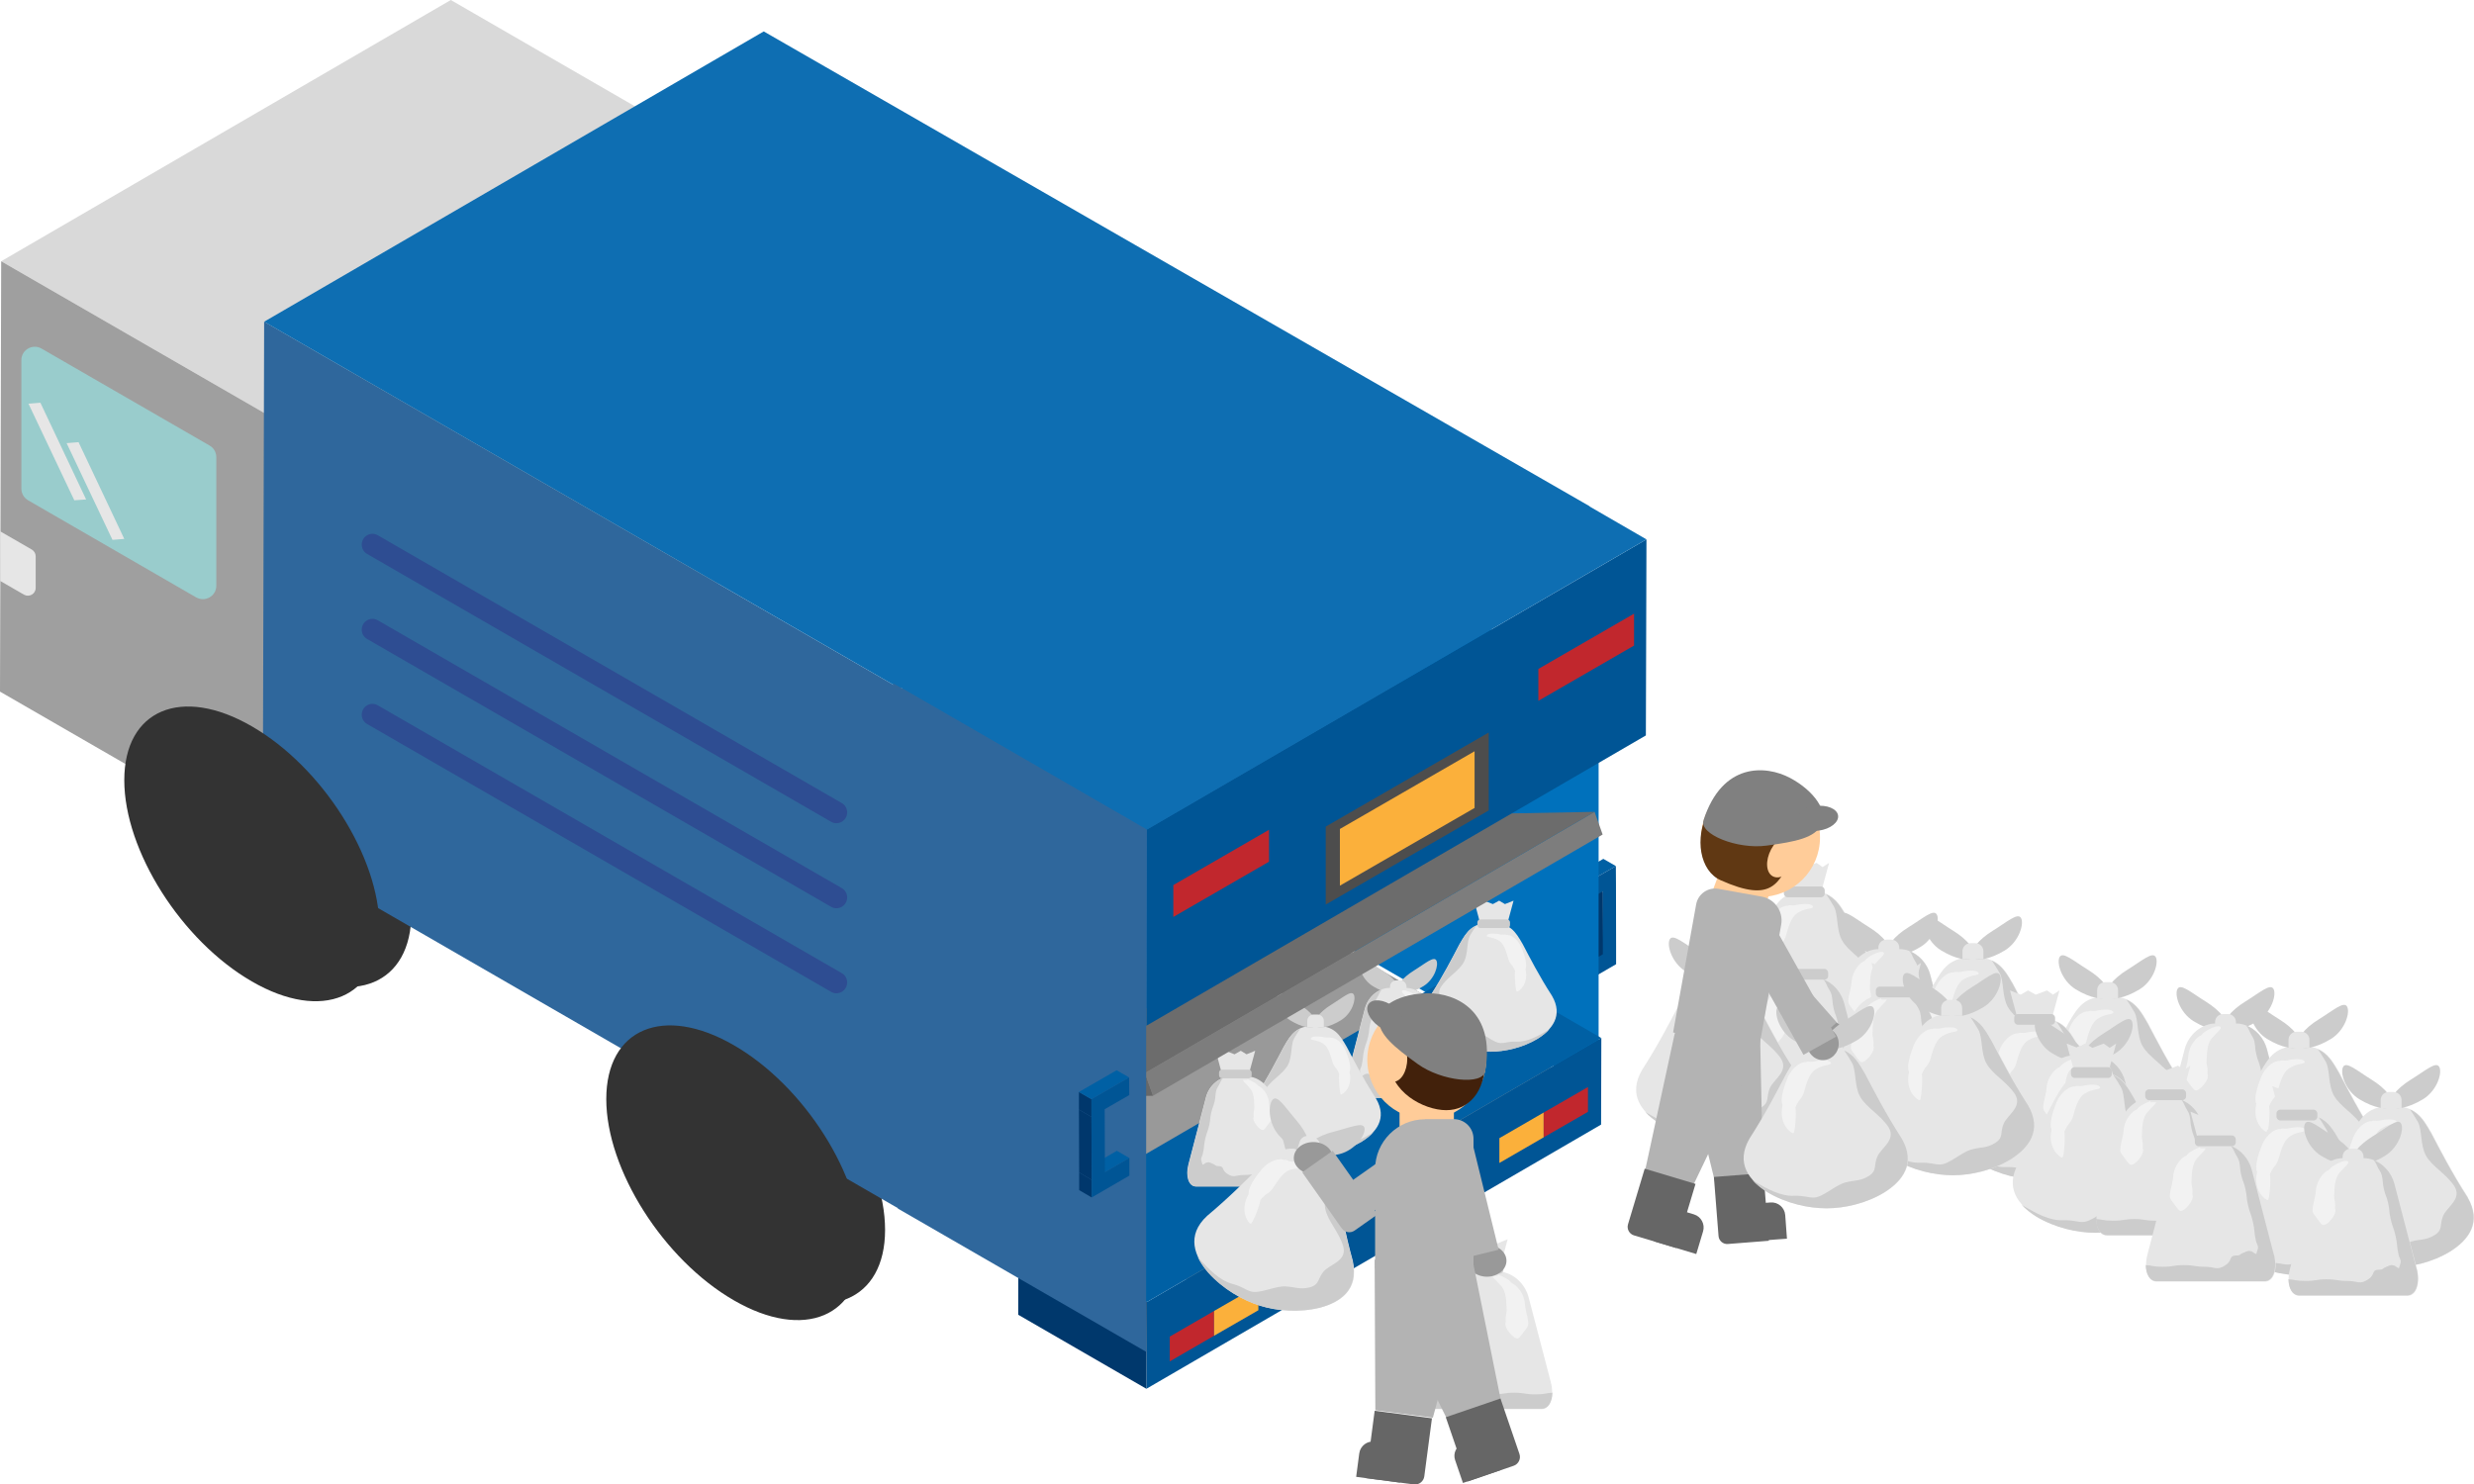 <svg xmlns="http://www.w3.org/2000/svg" id="_&#x30EC;&#x30A4;&#x30E4;&#x30FC;_1" data-name="&#x30EC;&#x30A4;&#x30E4;&#x30FC;_1" viewBox="0 0 2094.2 1256.5"><defs><style> .st0 { fill: #6c6c6c; } .st1 { fill: #603813; } .st2 { fill: #9cc; } .st3 { fill: gray; } .st4 { fill: #e6e6e6; } .st5 { fill: #0e6eb2; } .st6 { fill: #005595; } .st7 { fill: #d9d9d9; } .st8 { fill: #00376c; } .st9 { fill: #4d4d4d; } .st10 { fill: #ccc; } .st11 { isolation: isolate; } .st12 { fill: #0071bc; } .st13 { fill: #c9c9c9; } .st14 { fill: #7d7d7d; } .st15 { fill: #00386c; } .st16 { fill: #666; } .st17 { fill: #9f9f9f; } .st18 { fill: #2e4d92; } .st19 { fill: #176cac; } .st20 { fill: #f2f2f2; } .st21 { fill: #c1272d; } .st22 { fill: #b3b3b3; } .st23 { fill: #fbb03b; } .st24 { fill: #0060a4; } .st25 { fill: #42210b; } .st26 { fill: #333; } .st27 { fill: #fc9; } .st28 { fill: #2f679c; } .st29 { fill: #999; } .st30 { fill: #686868; } </style></defs><g><g><path class="st4" d="M1594.8,831.6c12.3,21.4.4,36.2-14.5,45.6-15.5,9.5-34,13.6-49.2,13.6-15.2,0-33.9-4.1-49.9-13.6-15.3-9.5-27.8-24.3-15.4-45.6,13.8-21.4,23.6-40.7,31-54.7,8-14,13.7-22.7,33.6-22.7,19.9,0,25.6,8.7,33.6,22.7,7.4,14,17.2,33.3,31,54.7Z"></path><path class="st10" d="M1594.4,831.6c-13.8-21.4-23.6-40.7-31-54.7-5.3-9.3-9.6-16.2-17.7-19.8,2.3,3.1,4.4,6.7,6.8,10.7,3.6,6.8,1.8,19.5,6.7,28.3,5.2,9.5,17.2,15.3,24.3,26.3,6.2,10.7-6.4,17.1-9.7,24.7-3.3,7.6.2,11.7-7.3,16.4-7.5,4.6-11.9,3.2-20,5.5-8.8,2.4-18.8,12.7-26.7,12.7-5.2,0-7.9-1.8-16.5-1.5-11.3.5-22.9-5.9-33.4-12.1-.5-.3-1.1-.7-1.6-1,3.5,3.9,7.9,7.2,12.5,10.1,15.9,9.5,34.6,13.6,49.9,13.6,15.2,0,33.7-4.1,49.2-13.6,14.9-9.5,26.9-24.3,14.5-45.6Z"></path><polygon class="st4" points="1539.9 761.5 1514.7 761.5 1506.4 730.6 1515.5 734.2 1521.7 730.6 1528.2 734.2 1537.7 730.6 1542.8 734.2 1548.3 730.6 1539.9 761.5"></polygon><path class="st20" d="M1493.6,803.4c-3.6,16.4,7.6,24,9.1,23.7,1.4-.3,2.7-16.3,1.8-21.9,3.4-8,4.1-5.3,6.7-11.3,1.7-4.1,3.7-17.9,11.5-21.5,6.2-3.7,12.4-2.6,11.9-4.8-.6-2.4-7.3-2.9-15-1.1-2.3.5-4.7-.6-6,.4-4.1-.4-11.8,3.8-15.9,13.7-3.4,8.4-6.2,18.1-4.1,22.7Z"></path><rect class="st10" x="1510" y="750.6" width="34.6" height="9.1" rx="3.1" ry="3.1"></rect></g><g><g><path class="st10" d="M1599.2,807c-2.8,4.6-15,2.2-27.3-5.3-12.2-7.5-16.5-22.9-13.6-27.5,2.8-4.6,11.6,3.3,23.9,10.9,12.2,7.5,19.9,17.3,17.1,21.9Z"></path><path class="st10" d="M1598.5,807c2.8,4.6,15,2.2,27.3-5.3,12.2-7.5,16.5-22.9,13.6-27.5-2.8-4.6-11.6,3.3-23.9,10.9-12.2,7.5-19.9,17.3-17.1,21.9Z"></path><path class="st4" d="M1596.8,795.6h4.1c3.7,0,6.8,3,6.8,6.8v6.5c0,.1-.1.3-.3.3h-17.4v-6.8c0-3.7,3-6.8,6.8-6.8Z"></path></g><path class="st4" d="M1644.8,920.2h-91.4c-7.7,0-11.1-10.9-7.9-23.1l18.7-71.5c3.4-13.1,14.9-22,26.2-22h17.5c11.3,0,22.8,8.9,26.2,22l18.7,71.5c3.2,12.1-.2,23.1-7.9,23.1Z"></path><path class="st10" d="M1652.5,897.1l-18.6-71.5c-2.6-10-9.9-17.5-18-20.5.3.2.5.5.8.7,1.5,1.7,2.2,4,3.3,6.1,1.1,2.1,2.7,4.1,3.2,6.5,1.2,5.4.4,5.5,1.7,11.2,1.3,5.9,2.2,5.8,3.6,12,1.5,6.5.6,6.6,2.1,13.4,1.6,7.1,2.5,7,4.2,14.4,1.8,7.8.8,8,2.6,16.2.4,1.9,1.7,3.7,1.8,5.4.1,1.9-1.1,3.5-1.3,5.2-.3,1.9-3.2-1.8-4.9-1.8s-.4-1.3-7.3,1.8c-1.4.7-2,1.8-3.6,1.8-8.8,0-3.6,3.6-10.4,8.2-7.3,4.9-8.8,1.4-17.6,1.4s-8.8-1.4-17.6-1.4-8.9,1.4-17.8,1.4-8.6-1.1-14.6-1.4c.2,7.8,3.5,13.6,9.1,13.6h91.4c7.7,0,11.1-10.9,7.9-23.1Z"></path><path class="st20" d="M1565.6,851c3.4,4.7,6.1,8.5,7.3,9.1,3.6,1.8,13-9.5,10.7-13.7.5-7.4-1.1-6.4-.7-11.9.3-3.7-.2-14,5.1-19.2,4.1-4.8,7.7-7.1,6.6-8.7-1.1-1.7-6.7-.1-12.5,3.6-1.7,1.1-2.9,2.3-3.7,3.4-3.4.9-10.4,8.2-11,17.3-.5,7.7-4.8,17-1.8,20Z"></path></g><g><path class="st4" d="M1735,887.9c12.3,21.4.4,36.2-14.5,45.6-15.5,9.5-34,13.6-49.2,13.6-15.2,0-33.9-4.1-49.9-13.6-15.3-9.5-27.8-24.3-15.4-45.6,13.8-21.4,23.6-40.7,31-54.7,8-14,13.7-22.7,33.6-22.7,19.9,0,25.6,8.7,33.6,22.7,7.4,14,17.2,33.3,31,54.7Z"></path><path class="st10" d="M1734.7,887.9c-13.8-21.4-23.6-40.7-31-54.7-5.3-9.3-9.6-16.2-17.7-19.8,2.3,3.1,4.4,6.7,6.8,10.7,3.6,6.8,1.8,19.5,6.7,28.3,5.2,9.5,17.2,15.3,24.3,26.3,6.2,10.7-6.4,17.1-9.7,24.7-3.3,7.6.2,11.7-7.3,16.4-7.5,4.6-11.9,3.2-20,5.5-8.8,2.4-18.8,12.7-26.7,12.7-5.2,0-7.9-1.8-16.5-1.5-11.3.5-22.9-5.9-33.4-12.1-.5-.3-1.1-.7-1.6-1,3.5,3.9,7.9,7.2,12.5,10.1,15.9,9.5,34.6,13.6,49.9,13.6,15.2,0,33.7-4.1,49.2-13.6,14.9-9.5,26.9-24.3,14.5-45.6Z"></path><path class="st20" d="M1633.9,859.8c-3.6,16.4,7.6,24,9.1,23.7,1.4-.3,2.7-16.3,1.8-21.9,3.4-8,4.1-5.3,6.7-11.3,1.7-4.1,3.7-17.9,11.5-21.5,6.2-3.7,12.4-2.6,11.9-4.8-.6-2.4-7.3-2.9-15-1.1-2.3.5-4.7-.6-6,.4-4.1-.4-11.8,3.8-15.9,13.7-3.4,8.4-6.2,18.1-4.1,22.7Z"></path><g><path class="st10" d="M1670.4,810c-2.8,4.6-15,2.2-27.3-5.3-12.2-7.5-16.5-22.9-13.6-27.5,2.8-4.6,11.6,3.3,23.9,10.9,12.2,7.5,19.9,17.3,17.1,21.9Z"></path><path class="st10" d="M1669.8,810c2.8,4.6,15,2.2,27.3-5.3,12.2-7.5,16.5-22.9,13.6-27.5-2.8-4.6-11.6,3.3-23.9,10.9-12.2,7.5-19.9,17.3-17.1,21.9Z"></path><path class="st4" d="M1668,798.6h4.1c3.7,0,6.8,3,6.8,6.8v6.5c0,.1-.1.3-.3.3h-17.4v-6.8c0-3.7,3-6.8,6.8-6.8Z"></path></g></g><g><path class="st4" d="M1849,920.9c12.3,21.4.4,36.2-14.5,45.6-15.5,9.5-34,13.6-49.2,13.6-15.2,0-33.9-4.1-49.9-13.6-15.3-9.5-27.8-24.3-15.4-45.6,13.8-21.4,23.6-40.7,31-54.7,8-14,13.7-22.7,33.6-22.7,19.9,0,25.6,8.7,33.6,22.7,7.4,14,17.2,33.3,31,54.7Z"></path><path class="st10" d="M1848.7,920.9c-13.8-21.4-23.6-40.7-31-54.7-5.3-9.3-9.6-16.2-17.7-19.8,2.3,3.1,4.4,6.7,6.8,10.7,3.6,6.8,1.8,19.5,6.7,28.3,5.2,9.5,17.2,15.3,24.3,26.3,6.2,10.7-6.4,17.1-9.7,24.7-3.3,7.6.2,11.7-7.3,16.4-7.5,4.6-11.9,3.2-20,5.5-8.8,2.4-18.8,12.7-26.7,12.7-5.2,0-7.9-1.8-16.5-1.5-11.3.5-22.9-5.9-33.4-12.1-.5-.3-1.1-.7-1.6-1,3.5,3.9,7.9,7.2,12.5,10.1,15.9,9.5,34.6,13.6,49.9,13.6,15.2,0,33.7-4.1,49.2-13.6,14.9-9.5,26.9-24.3,14.5-45.6Z"></path><path class="st20" d="M1747.9,892.8c-3.6,16.4,7.6,24,9.1,23.7,1.4-.3,2.7-16.3,1.8-21.9,3.4-8,4.1-5.3,6.7-11.3,1.7-4.1,3.7-17.9,11.5-21.5,6.2-3.7,12.4-2.6,11.9-4.8-.6-2.4-7.3-2.9-15-1.1-2.3.5-4.7-.6-6,.4-4.1-.4-11.8,3.8-15.9,13.7-3.4,8.4-6.2,18.1-4.1,22.7Z"></path><g><path class="st10" d="M1784.4,843c-2.8,4.6-15,2.2-27.3-5.3-12.2-7.5-16.5-22.9-13.6-27.5,2.8-4.6,11.6,3.3,23.9,10.9,12.2,7.5,19.9,17.3,17.1,21.9Z"></path><path class="st10" d="M1783.8,843c2.8,4.6,15,2.2,27.3-5.3,12.2-7.5,16.5-22.9,13.6-27.5-2.8-4.6-11.6,3.3-23.9,10.9-12.2,7.5-19.9,17.3-17.1,21.9Z"></path><path class="st4" d="M1782,831.6h4.1c3.7,0,6.8,3,6.8,6.8v6.5c0,.1-.1.3-.3.3h-17.4v-6.8c0-3.7,3-6.8,6.8-6.8Z"></path></g></g><g><path class="st4" d="M1572.1,944.2h-91.4c-7.7,0-11.1-10.9-7.9-23.1l18.7-71.5c3.4-13.1,14.9-22,26.2-22h17.5c11.3,0,22.8,8.9,26.2,22l18.7,71.5c3.2,12.1-.2,23.1-7.9,23.1Z"></path><path class="st10" d="M1579.7,921.1l-18.6-71.5c-2.6-10-9.9-17.5-18-20.5.3.2.5.5.8.7,1.5,1.7,2.2,4,3.3,6.1,1.1,2.1,2.7,4.1,3.2,6.5,1.2,5.4.4,5.5,1.7,11.2,1.3,5.9,2.2,5.8,3.6,12,1.5,6.5.6,6.6,2.1,13.4,1.6,7.1,2.5,7,4.2,14.4,1.8,7.8.8,8,2.6,16.2.4,1.9,1.7,3.7,1.8,5.4.1,1.9-1.1,3.5-1.3,5.2-.3,1.9-3.2-1.8-4.9-1.8s-.4-1.3-7.3,1.8c-1.4.7-2,1.8-3.6,1.8-8.8,0-3.6,3.6-10.4,8.2-7.3,4.9-8.8,1.4-17.6,1.4s-8.8-1.4-17.6-1.4-8.9,1.4-17.8,1.4-8.6-1.1-14.6-1.4c.2,7.8,3.5,13.6,9.1,13.6h91.4c7.7,0,11.1-10.9,7.9-23.1Z"></path><path class="st20" d="M1492.8,875c3.4,4.7,6.1,8.5,7.3,9.1,3.6,1.8,13-9.5,10.7-13.7.5-7.4-1.1-6.4-.7-11.9.3-3.7-.2-14,5.1-19.2,4.1-4.8,7.7-7.1,6.6-8.7-1.1-1.7-6.7-.1-12.5,3.6-1.7,1.1-2.9,2.3-3.7,3.4-3.4.9-10.4,8.2-11,17.3-.5,7.7-4.8,17-1.8,20Z"></path><polygon class="st4" points="1542.8 831.3 1517.5 831.3 1509.2 800.3 1518.3 804 1524.5 800.3 1531.1 804 1540.6 800.3 1545.7 804 1551.1 800.3 1542.8 831.3"></polygon><rect class="st10" x="1512.9" y="820.4" width="34.6" height="9.1" rx="3.1" ry="3.1"></rect></g><g><path class="st4" d="M1789.8,939.6c12.3,21.4.4,36.2-14.5,45.6-15.5,9.5-34,13.6-49.2,13.6-15.2,0-33.9-4.1-49.9-13.6-15.3-9.5-27.8-24.3-15.4-45.6,13.8-21.4,23.6-40.7,31-54.7,8-14,13.7-22.7,33.6-22.7,19.9,0,25.6,8.7,33.6,22.7,7.4,14,17.2,33.3,31,54.7Z"></path><path class="st10" d="M1789.4,939.6c-13.8-21.4-23.6-40.7-31-54.7-5.3-9.3-9.6-16.2-17.7-19.8,2.3,3.1,4.4,6.7,6.8,10.7,3.6,6.8,1.8,19.5,6.7,28.3,5.2,9.5,17.2,15.3,24.3,26.3,6.2,10.7-6.4,17.1-9.7,24.7-3.3,7.6.2,11.7-7.3,16.4-7.5,4.6-11.9,3.2-20,5.5-8.8,2.4-18.8,12.7-26.7,12.7-5.2,0-7.9-1.8-16.5-1.5-11.3.5-22.9-5.9-33.4-12.1-.5-.3-1.1-.7-1.6-1,3.5,3.9,7.9,7.2,12.5,10.1,15.9,9.5,34.6,13.6,49.9,13.6,15.2,0,33.7-4.1,49.2-13.6,14.9-9.5,26.9-24.3,14.5-45.6Z"></path><polygon class="st4" points="1734.9 869.5 1709.7 869.5 1701.4 838.6 1710.5 842.2 1716.7 838.6 1723.2 842.2 1732.7 838.6 1737.8 842.2 1743.3 838.6 1734.9 869.5"></polygon><path class="st20" d="M1688.6,911.4c-3.6,16.4,7.6,24,9.1,23.7,1.4-.3,2.7-16.3,1.8-21.9,3.4-8,4.1-5.3,6.7-11.3,1.7-4.1,3.7-17.9,11.5-21.5,6.2-3.7,12.4-2.6,11.9-4.8-.6-2.4-7.3-2.9-15-1.1-2.3.5-4.7-.6-6,.4-4.1-.4-11.8,3.8-15.9,13.7-3.4,8.4-6.2,18.1-4.1,22.7Z"></path><rect class="st10" x="1705" y="858.6" width="34.6" height="9.1" rx="3.1" ry="3.1"></rect></g><g><g><path class="st10" d="M1764.2,897c-2.8,4.6-15,2.2-27.3-5.3-12.2-7.5-16.5-22.9-13.6-27.5,2.8-4.6,11.6,3.3,23.9,10.9,12.2,7.5,19.9,17.3,17.1,21.9Z"></path><path class="st10" d="M1763.5,897c2.8,4.6,15,2.2,27.3-5.3,12.2-7.5,16.5-22.9,13.6-27.5-2.8-4.6-11.6,3.3-23.9,10.9-12.2,7.5-19.9,17.3-17.1,21.9Z"></path><path class="st4" d="M1761.8,885.6h4.1c3.7,0,6.8,3,6.8,6.8v6.5c0,.1-.1.3-.3.3h-17.4v-6.8c0-3.7,3-6.8,6.8-6.8Z"></path></g><path class="st4" d="M1809.8,1010.2h-91.4c-7.7,0-11.1-10.9-7.9-23.1l18.7-71.5c3.4-13.1,14.9-22,26.2-22h17.5c11.3,0,22.8,8.9,26.2,22l18.7,71.5c3.2,12.1-.2,23.1-7.9,23.1Z"></path><path class="st10" d="M1817.5,987.1l-18.6-71.5c-2.6-10-9.9-17.5-18-20.5.3.2.5.5.8.7,1.5,1.7,2.2,4,3.3,6.1,1.1,2.1,2.7,4.1,3.2,6.5,1.2,5.4.4,5.5,1.7,11.2,1.3,5.9,2.2,5.8,3.6,12,1.5,6.5.6,6.6,2.1,13.4,1.6,7.1,2.5,7,4.2,14.4,1.8,7.8.8,8,2.6,16.2.4,1.9,1.7,3.7,1.8,5.4.1,1.9-1.1,3.5-1.3,5.2-.3,1.9-3.2-1.8-4.9-1.8s-.4-1.3-7.3,1.8c-1.4.7-2,1.8-3.6,1.8-8.8,0-3.6,3.6-10.4,8.2-7.3,4.9-8.8,1.4-17.6,1.4s-8.8-1.4-17.6-1.4-8.9,1.4-17.8,1.4-8.6-1.1-14.6-1.4c.2,7.8,3.5,13.6,9.1,13.6h91.4c7.7,0,11.1-10.9,7.9-23.1Z"></path><path class="st20" d="M1730.6,941c3.4,4.7,6.1,8.5,7.3,9.1,3.6,1.8,13-9.5,10.7-13.7.5-7.4-1.1-6.4-.7-11.9.3-3.7-.2-14,5.1-19.2,4.1-4.8,7.7-7.1,6.6-8.7-1.1-1.7-6.7-.1-12.5,3.6-1.7,1.1-2.9,2.3-3.7,3.4-3.4.9-10.4,8.2-11,17.3-.5,7.7-4.8,17-1.8,20Z"></path></g><g><path class="st4" d="M1519,905.9c12.3,21.4.4,36.2-14.5,45.6-15.5,9.5-34,13.6-49.2,13.6-15.2,0-33.9-4.1-49.9-13.6-15.3-9.5-27.8-24.3-15.4-45.6,13.8-21.4,23.6-40.7,31-54.7,8-14,13.7-22.7,33.6-22.7,19.9,0,25.6,8.7,33.6,22.7,7.4,14,17.2,33.3,31,54.7Z"></path><path class="st10" d="M1518.7,905.9c-13.8-21.4-23.6-40.7-31-54.7-5.3-9.3-9.6-16.2-17.7-19.8,2.3,3.1,4.4,6.7,6.8,10.7,3.6,6.8,1.8,19.5,6.7,28.3,5.2,9.5,17.2,15.3,24.3,26.3,6.2,10.7-6.4,17.1-9.7,24.7-3.3,7.6.2,11.7-7.3,16.4-7.5,4.6-11.9,3.2-20,5.5-8.8,2.4-18.8,12.7-26.7,12.7-5.2,0-7.9-1.8-16.5-1.5-11.3.5-22.9-5.9-33.4-12.1-.5-.3-1.1-.7-1.6-1,3.5,3.9,7.9,7.2,12.5,10.1,15.9,9.5,34.6,13.6,49.9,13.6,15.2,0,33.7-4.1,49.2-13.6,14.9-9.5,26.9-24.3,14.5-45.6Z"></path><path class="st20" d="M1417.9,877.8c-3.6,16.4,7.6,24,9.1,23.7,1.4-.3,2.7-16.3,1.8-21.9,3.4-8,4.1-5.3,6.7-11.3,1.7-4.1,3.7-17.9,11.5-21.5,6.2-3.7,12.4-2.6,11.9-4.8-.6-2.4-7.3-2.9-15-1.1-2.3.5-4.7-.6-6,.4-4.1-.4-11.8,3.8-15.9,13.7-3.4,8.4-6.2,18.1-4.1,22.7Z"></path><g><path class="st10" d="M1454.4,828c-2.8,4.6-15,2.2-27.3-5.3-12.2-7.5-16.5-22.9-13.6-27.5,2.8-4.6,11.6,3.3,23.9,10.9,12.2,7.5,19.9,17.3,17.1,21.9Z"></path><path class="st10" d="M1453.8,828c2.8,4.6,15,2.2,27.3-5.3,12.2-7.5,16.5-22.9,13.6-27.5-2.8-4.6-11.6,3.3-23.9,10.9-12.2,7.5-19.9,17.3-17.1,21.9Z"></path><path class="st4" d="M1452,816.6h4.1c3.7,0,6.8,3,6.8,6.8v6.5c0,.1-.1.3-.3.3h-17.4v-6.8c0-3.7,3-6.8,6.8-6.8Z"></path></g></g><g><path class="st4" d="M1647.1,959.2h-91.4c-7.7,0-11.1-10.9-7.9-23.1l18.7-71.5c3.4-13.1,14.9-22,26.2-22h17.5c11.3,0,22.8,8.9,26.2,22l18.7,71.5c3.2,12.1-.2,23.1-7.9,23.1Z"></path><path class="st10" d="M1654.7,936.1l-18.6-71.5c-2.6-10-9.9-17.5-18-20.5.3.2.5.5.8.7,1.5,1.7,2.2,4,3.3,6.1,1.1,2.1,2.7,4.1,3.2,6.5,1.2,5.4.4,5.5,1.7,11.2,1.3,5.9,2.2,5.8,3.6,12,1.5,6.5.6,6.6,2.1,13.4,1.6,7.1,2.5,7,4.2,14.4,1.8,7.8.8,8,2.6,16.2.4,1.9,1.7,3.7,1.8,5.4.1,1.9-1.1,3.5-1.3,5.2-.3,1.9-3.2-1.8-4.9-1.8s-.4-1.3-7.3,1.8c-1.4.7-2,1.8-3.6,1.8-8.8,0-3.6,3.6-10.4,8.2-7.3,4.9-8.8,1.4-17.6,1.4s-8.8-1.4-17.6-1.4-8.9,1.4-17.8,1.4-8.6-1.1-14.6-1.4c.2,7.8,3.5,13.6,9.1,13.6h91.4c7.7,0,11.1-10.9,7.9-23.1Z"></path><path class="st20" d="M1567.8,890c3.4,4.7,6.1,8.5,7.3,9.1,3.6,1.8,13-9.5,10.7-13.7.5-7.4-1.1-6.4-.7-11.9.3-3.7-.2-14,5.1-19.2,4.1-4.8,7.7-7.1,6.6-8.7-1.1-1.7-6.7-.1-12.5,3.6-1.7,1.1-2.9,2.3-3.7,3.4-3.4.9-10.4,8.2-11,17.3-.5,7.7-4.8,17-1.8,20Z"></path><polygon class="st4" points="1617.8 846.3 1592.5 846.3 1584.2 815.3 1593.3 819 1599.5 815.3 1606.1 819 1615.6 815.3 1620.7 819 1626.1 815.3 1617.8 846.3"></polygon><rect class="st10" x="1587.9" y="835.4" width="34.6" height="9.1" rx="3.1" ry="3.1"></rect></g><g><path class="st4" d="M1837.8,984.6c12.3,21.4.4,36.2-14.5,45.6-15.5,9.5-34,13.6-49.2,13.6-15.2,0-33.9-4.1-49.9-13.6-15.3-9.5-27.8-24.3-15.4-45.6,13.8-21.4,23.6-40.7,31-54.7,8-14,13.7-22.7,33.6-22.7,19.9,0,25.6,8.7,33.6,22.7,7.4,14,17.2,33.3,31,54.7Z"></path><path class="st10" d="M1837.4,984.6c-13.8-21.4-23.6-40.7-31-54.7-5.3-9.3-9.6-16.2-17.7-19.8,2.3,3.1,4.4,6.7,6.8,10.7,3.6,6.8,1.8,19.5,6.7,28.3,5.2,9.5,17.2,15.3,24.3,26.3,6.2,10.7-6.4,17.1-9.7,24.7-3.3,7.6.2,11.7-7.3,16.4-7.5,4.6-11.9,3.2-20,5.5-8.8,2.4-18.8,12.7-26.7,12.7-5.2,0-7.9-1.8-16.5-1.5-11.3.5-22.9-5.9-33.4-12.1-.5-.3-1.1-.7-1.6-1,3.5,3.9,7.9,7.2,12.5,10.1,15.9,9.5,34.6,13.6,49.9,13.6,15.2,0,33.7-4.1,49.2-13.6,14.9-9.5,26.9-24.3,14.5-45.6Z"></path><polygon class="st4" points="1782.9 914.5 1757.7 914.5 1749.4 883.6 1758.5 887.2 1764.7 883.6 1771.2 887.2 1780.7 883.6 1785.8 887.2 1791.3 883.6 1782.9 914.5"></polygon><path class="st20" d="M1736.6,956.4c-3.6,16.4,7.6,24,9.1,23.7,1.4-.3,2.7-16.3,1.8-21.9,3.4-8,4.1-5.3,6.7-11.3,1.7-4.1,3.7-17.9,11.5-21.5,6.2-3.7,12.4-2.6,11.9-4.8-.6-2.4-7.3-2.9-15-1.1-2.3.5-4.7-.6-6,.4-4.1-.4-11.8,3.8-15.9,13.7-3.4,8.4-6.2,18.1-4.1,22.7Z"></path><rect class="st10" x="1753" y="903.6" width="34.6" height="9.1" rx="3.1" ry="3.1"></rect></g><g><g><path class="st10" d="M1884.2,870c-2.8,4.6-15,2.2-27.3-5.3-12.2-7.5-16.5-22.9-13.6-27.5,2.8-4.6,11.6,3.3,23.9,10.9,12.2,7.5,19.9,17.3,17.1,21.9Z"></path><path class="st10" d="M1883.5,870c2.8,4.6,15,2.2,27.3-5.3,12.2-7.5,16.5-22.9,13.6-27.5-2.8-4.6-11.6,3.3-23.9,10.9-12.2,7.5-19.9,17.3-17.1,21.9Z"></path><path class="st4" d="M1881.8,858.6h4.1c3.7,0,6.8,3,6.8,6.8v6.5c0,.1-.1.3-.3.3h-17.4v-6.8c0-3.7,3-6.8,6.8-6.8Z"></path></g><path class="st4" d="M1929.8,983.2h-91.4c-7.7,0-11.1-10.9-7.9-23.1l18.7-71.5c3.4-13.1,14.9-22,26.2-22h17.5c11.3,0,22.8,8.9,26.2,22l18.7,71.5c3.2,12.1-.2,23.1-7.9,23.1Z"></path><path class="st10" d="M1937.5,960.1l-18.6-71.5c-2.6-10-9.9-17.5-18-20.5.3.2.5.5.8.7,1.5,1.7,2.2,4,3.3,6.1,1.1,2.1,2.7,4.1,3.2,6.5,1.2,5.4.4,5.5,1.7,11.2,1.3,5.9,2.2,5.8,3.6,12,1.5,6.5.6,6.6,2.1,13.4,1.6,7.1,2.5,7,4.2,14.4,1.8,7.8.8,8,2.6,16.2.4,1.9,1.7,3.7,1.8,5.4.1,1.9-1.1,3.5-1.3,5.2-.3,1.9-3.2-1.8-4.9-1.8s-.4-1.3-7.3,1.8c-1.4.7-2,1.8-3.6,1.8-8.8,0-3.6,3.6-10.4,8.2-7.3,4.9-8.8,1.4-17.6,1.4s-8.8-1.4-17.6-1.4-8.9,1.4-17.8,1.4-8.6-1.1-14.6-1.4c.2,7.8,3.5,13.6,9.1,13.6h91.4c7.7,0,11.1-10.9,7.9-23.1Z"></path><path class="st20" d="M1850.6,914c3.4,4.7,6.1,8.5,7.3,9.1,3.6,1.8,13-9.5,10.7-13.7.5-7.4-1.1-6.4-.7-11.9.3-3.7-.2-14,5.1-19.2,4.1-4.8,7.7-7.1,6.6-8.7-1.1-1.7-6.7-.1-12.5,3.6-1.7,1.1-2.9,2.3-3.7,3.4-3.4.9-10.4,8.2-11,17.3-.5,7.7-4.8,17-1.8,20Z"></path></g><g><path class="st4" d="M2011,962.9c12.3,21.4.4,36.2-14.5,45.6-15.5,9.5-34,13.6-49.2,13.6-15.2,0-33.9-4.1-49.9-13.6-15.3-9.5-27.8-24.3-15.4-45.6,13.8-21.4,23.6-40.7,31-54.7,8-14,13.7-22.7,33.6-22.7,19.9,0,25.6,8.7,33.6,22.7,7.4,14,17.2,33.3,31,54.7Z"></path><path class="st10" d="M2010.7,962.9c-13.8-21.4-23.6-40.7-31-54.7-5.3-9.3-9.6-16.2-17.7-19.8,2.3,3.1,4.4,6.7,6.8,10.7,3.6,6.8,1.8,19.5,6.7,28.3,5.2,9.5,17.2,15.3,24.3,26.3,6.2,10.7-6.4,17.1-9.7,24.7-3.3,7.6.2,11.7-7.3,16.4-7.5,4.6-11.9,3.2-20,5.5-8.8,2.4-18.8,12.7-26.7,12.7-5.2,0-7.9-1.8-16.5-1.5-11.3.5-22.9-5.9-33.4-12.1-.5-.3-1.1-.7-1.6-1,3.5,3.9,7.9,7.2,12.5,10.1,15.9,9.5,34.6,13.6,49.9,13.6,15.2,0,33.7-4.1,49.2-13.6,14.9-9.5,26.9-24.3,14.5-45.6Z"></path><path class="st20" d="M1909.9,934.8c-3.6,16.4,7.6,24,9.1,23.7,1.4-.3,2.7-16.3,1.8-21.9,3.4-8,4.1-5.3,6.7-11.3,1.7-4.1,3.7-17.9,11.5-21.5,6.2-3.7,12.4-2.6,11.9-4.8-.6-2.4-7.3-2.9-15-1.1-2.3.5-4.7-.6-6,.4-4.1-.4-11.8,3.8-15.9,13.7-3.4,8.4-6.2,18.1-4.1,22.7Z"></path><g><path class="st10" d="M1946.4,885c-2.8,4.6-15,2.2-27.3-5.3-12.2-7.5-16.5-22.9-13.6-27.5,2.8-4.6,11.6,3.3,23.9,10.9,12.2,7.5,19.9,17.3,17.1,21.9Z"></path><path class="st10" d="M1945.8,885c2.8,4.6,15,2.2,27.3-5.3,12.2-7.5,16.5-22.9,13.6-27.5-2.8-4.6-11.6,3.3-23.9,10.9-12.2,7.5-19.9,17.3-17.1,21.9Z"></path><path class="st4" d="M1944,873.6h4.1c3.7,0,6.8,3,6.8,6.8v6.5c0,.1-.1.3-.3.3h-17.4v-6.8c0-3.7,3-6.8,6.8-6.8Z"></path></g></g><g><path class="st4" d="M2089,1013.9c12.3,21.4.4,36.2-14.5,45.6-15.5,9.5-34,13.6-49.2,13.6-15.2,0-33.9-4.1-49.9-13.6-15.3-9.5-27.8-24.3-15.4-45.6,13.8-21.4,23.6-40.7,31-54.7,8-14,13.7-22.7,33.6-22.7,19.9,0,25.6,8.7,33.6,22.7,7.4,14,17.2,33.3,31,54.7Z"></path><path class="st10" d="M2088.7,1013.9c-13.8-21.4-23.6-40.7-31-54.7-5.3-9.3-9.6-16.2-17.7-19.8,2.3,3.1,4.4,6.7,6.8,10.7,3.6,6.8,1.8,19.5,6.7,28.3,5.2,9.5,17.2,15.3,24.3,26.3,6.2,10.7-6.4,17.1-9.7,24.7-3.3,7.6.2,11.7-7.3,16.4-7.5,4.6-11.9,3.2-20,5.5-8.8,2.4-18.8,12.7-26.7,12.7-5.2,0-7.9-1.8-16.5-1.5-11.3.5-22.9-5.9-33.4-12.1-.5-.3-1.1-.7-1.6-1,3.5,3.9,7.9,7.2,12.5,10.1,15.9,9.5,34.6,13.6,49.9,13.6,15.2,0,33.7-4.1,49.2-13.6,14.9-9.5,26.9-24.3,14.5-45.6Z"></path><path class="st20" d="M1987.9,985.8c-3.6,16.4,7.6,24,9.1,23.7,1.4-.3,2.7-16.3,1.8-21.9,3.4-8,4.1-5.3,6.7-11.3,1.7-4.1,3.7-17.9,11.5-21.5,6.2-3.7,12.4-2.6,11.9-4.8-.6-2.4-7.3-2.9-15-1.1-2.3.5-4.7-.6-6,.4-4.1-.4-11.8,3.8-15.9,13.7-3.4,8.4-6.2,18.1-4.1,22.7Z"></path><g><path class="st10" d="M2024.4,936c-2.8,4.6-15,2.2-27.3-5.3-12.2-7.5-16.5-22.9-13.6-27.5,2.8-4.6,11.6,3.3,23.9,10.9,12.2,7.5,19.9,17.3,17.1,21.9Z"></path><path class="st10" d="M2023.8,936c2.8,4.6,15,2.2,27.3-5.3,12.2-7.5,16.5-22.9,13.6-27.5-2.8-4.6-11.6,3.3-23.9,10.9-12.2,7.5-19.9,17.3-17.1,21.9Z"></path><path class="st4" d="M2022,924.6h4.1c3.7,0,6.8,3,6.8,6.8v6.5c0,.1-.1.3-.3.3h-17.4v-6.8c0-3.7,3-6.8,6.8-6.8Z"></path></g></g><g><path class="st4" d="M1875.1,1046.2h-91.4c-7.7,0-11.1-10.9-7.9-23.1l18.7-71.5c3.4-13.1,14.9-22,26.2-22h17.5c11.3,0,22.8,8.9,26.2,22l18.7,71.5c3.2,12.1-.2,23.1-7.9,23.1Z"></path><path class="st10" d="M1882.7,1023.1l-18.6-71.5c-2.6-10-9.9-17.5-18-20.5.3.2.5.5.8.7,1.5,1.7,2.2,4,3.3,6.1,1.1,2.1,2.7,4.1,3.2,6.5,1.2,5.4.4,5.5,1.7,11.2,1.3,5.9,2.2,5.8,3.6,12,1.5,6.5.6,6.6,2.1,13.4,1.6,7.1,2.5,7,4.2,14.4,1.8,7.8.8,8,2.6,16.2.4,1.9,1.7,3.7,1.8,5.4.1,1.9-1.1,3.5-1.3,5.2-.3,1.9-3.2-1.8-4.9-1.8s-.4-1.3-7.3,1.8c-1.4.7-2,1.8-3.6,1.8-8.8,0-3.6,3.6-10.4,8.2-7.3,4.9-8.8,1.4-17.6,1.4s-8.8-1.4-17.6-1.4-8.9,1.4-17.8,1.4-8.6-1.1-14.6-1.4c.2,7.8,3.5,13.6,9.1,13.6h91.4c7.7,0,11.1-10.9,7.9-23.1Z"></path><path class="st20" d="M1795.8,977c3.4,4.7,6.1,8.5,7.3,9.1,3.6,1.8,13-9.5,10.7-13.7.5-7.4-1.1-6.4-.7-11.9.3-3.7-.2-14,5.1-19.2,4.1-4.8,7.7-7.1,6.6-8.7-1.1-1.7-6.7-.1-12.5,3.6-1.7,1.1-2.9,2.3-3.7,3.4-3.4.9-10.4,8.2-11,17.3-.5,7.7-4.8,17-1.8,20Z"></path><polygon class="st4" points="1845.8 933.3 1820.5 933.3 1812.2 902.3 1821.3 906 1827.5 902.3 1834.1 906 1843.6 902.3 1848.7 906 1854.1 902.3 1845.8 933.3"></polygon><rect class="st10" x="1815.9" y="922.4" width="34.6" height="9.1" rx="3.1" ry="3.1"></rect></g><g><path class="st4" d="M2011.8,1020.6c12.3,21.4.4,36.2-14.5,45.6-15.5,9.5-34,13.6-49.2,13.6-15.2,0-33.9-4.1-49.9-13.6-15.3-9.5-27.8-24.3-15.4-45.6,13.8-21.4,23.6-40.7,31-54.7,8-14,13.7-22.7,33.6-22.7,19.9,0,25.6,8.7,33.6,22.7,7.4,14,17.2,33.3,31,54.7Z"></path><path class="st10" d="M2011.4,1020.6c-13.8-21.4-23.6-40.7-31-54.7-5.3-9.3-9.6-16.2-17.7-19.8,2.3,3.1,4.4,6.7,6.8,10.7,3.6,6.8,1.8,19.5,6.7,28.3,5.2,9.5,17.2,15.3,24.3,26.3,6.2,10.7-6.4,17.1-9.7,24.7-3.3,7.6.2,11.7-7.3,16.4-7.5,4.6-11.9,3.2-20,5.5-8.8,2.4-18.8,12.7-26.7,12.7-5.2,0-7.9-1.8-16.5-1.5-11.3.5-22.9-5.9-33.4-12.1-.5-.3-1.1-.7-1.6-1,3.5,3.9,7.9,7.2,12.5,10.1,15.9,9.5,34.6,13.6,49.9,13.6,15.2,0,33.7-4.1,49.2-13.6,14.9-9.5,26.9-24.3,14.5-45.6Z"></path><polygon class="st4" points="1956.9 950.5 1931.7 950.5 1923.4 919.6 1932.5 923.2 1938.7 919.6 1945.2 923.2 1954.7 919.6 1959.8 923.2 1965.3 919.6 1956.9 950.5"></polygon><path class="st20" d="M1910.6,992.4c-3.6,16.4,7.6,24,9.1,23.7,1.4-.3,2.7-16.3,1.8-21.9,3.4-8,4.1-5.3,6.7-11.3,1.7-4.1,3.7-17.9,11.5-21.5,6.2-3.7,12.4-2.6,11.9-4.8-.6-2.4-7.3-2.9-15-1.1-2.3.5-4.7-.6-6,.4-4.1-.4-11.8,3.8-15.9,13.7-3.4,8.4-6.2,18.1-4.1,22.7Z"></path><rect class="st10" x="1927" y="939.6" width="34.6" height="9.1" rx="3.1" ry="3.1"></rect></g><g><g><path class="st10" d="M1992.2,984c-2.8,4.6-15,2.2-27.3-5.3-12.2-7.5-16.5-22.9-13.6-27.5,2.8-4.6,11.6,3.3,23.9,10.9,12.2,7.5,19.9,17.3,17.1,21.9Z"></path><path class="st10" d="M1991.5,984c2.8,4.6,15,2.2,27.3-5.3,12.2-7.5,16.5-22.9,13.6-27.5-2.8-4.6-11.6,3.3-23.9,10.9-12.2,7.5-19.9,17.3-17.1,21.9Z"></path><path class="st4" d="M1989.8,972.6h4.1c3.7,0,6.8,3,6.8,6.8v6.5c0,.1-.1.3-.3.3h-17.4v-6.8c0-3.7,3-6.8,6.8-6.8Z"></path></g><path class="st4" d="M2037.8,1097.2h-91.4c-7.7,0-11.1-10.9-7.9-23.1l18.7-71.5c3.4-13.1,14.9-22,26.2-22h17.5c11.3,0,22.8,8.9,26.2,22l18.7,71.5c3.2,12.1-.2,23.1-7.9,23.1Z"></path><path class="st10" d="M2045.5,1074.1l-18.6-71.5c-2.6-10-9.9-17.5-18-20.5.3.2.5.5.8.7,1.5,1.7,2.2,4,3.3,6.1,1.1,2.1,2.7,4.1,3.2,6.5,1.2,5.4.4,5.5,1.7,11.2,1.3,5.9,2.2,5.8,3.6,12,1.5,6.5.6,6.6,2.1,13.4,1.6,7.1,2.5,7,4.2,14.4,1.8,7.8.8,8,2.6,16.2.4,1.9,1.7,3.7,1.8,5.4.1,1.9-1.1,3.5-1.3,5.2-.3,1.9-3.2-1.8-4.9-1.8s-.4-1.3-7.3,1.8c-1.4.7-2,1.8-3.6,1.8-8.8,0-3.6,3.6-10.4,8.2-7.3,4.9-8.8,1.4-17.6,1.4s-8.8-1.4-17.6-1.4-8.9,1.4-17.8,1.4-8.6-1.1-14.6-1.4c.2,7.8,3.5,13.6,9.1,13.6h91.4c7.7,0,11.1-10.9,7.9-23.1Z"></path><path class="st20" d="M1958.6,1028c3.4,4.7,6.1,8.5,7.3,9.1,3.6,1.8,13-9.5,10.7-13.7.5-7.4-1.1-6.4-.7-11.9.3-3.7-.2-14,5.1-19.2,4.1-4.8,7.7-7.1,6.6-8.7-1.1-1.7-6.7-.1-12.5,3.6-1.7,1.1-2.9,2.3-3.7,3.4-3.4.9-10.4,8.2-11,17.3-.5,7.7-4.8,17-1.8,20Z"></path></g><g><path class="st4" d="M1717,935.9c12.3,21.4.4,36.2-14.5,45.6-15.5,9.5-34,13.6-49.2,13.6-15.2,0-33.9-4.1-49.9-13.6-15.3-9.5-27.8-24.3-15.4-45.6,13.8-21.4,23.6-40.7,31-54.7,8-14,13.7-22.7,33.6-22.7,19.9,0,25.6,8.7,33.6,22.7,7.4,14,17.2,33.3,31,54.7Z"></path><path class="st10" d="M1716.7,935.9c-13.8-21.4-23.6-40.7-31-54.7-5.3-9.3-9.6-16.2-17.7-19.8,2.3,3.1,4.4,6.7,6.8,10.7,3.6,6.8,1.8,19.5,6.7,28.3,5.2,9.5,17.2,15.3,24.3,26.3,6.2,10.7-6.4,17.1-9.7,24.7-3.3,7.6.2,11.7-7.3,16.4-7.5,4.6-11.9,3.2-20,5.5-8.8,2.4-18.8,12.7-26.7,12.7-5.2,0-7.9-1.8-16.5-1.5-11.3.5-22.9-5.9-33.4-12.1-.5-.3-1.1-.7-1.6-1,3.5,3.9,7.9,7.2,12.5,10.1,15.9,9.5,34.6,13.6,49.9,13.6,15.2,0,33.7-4.1,49.2-13.6,14.9-9.5,26.9-24.3,14.5-45.6Z"></path><path class="st20" d="M1615.9,907.8c-3.6,16.4,7.6,24,9.1,23.7,1.4-.3,2.7-16.3,1.8-21.9,3.4-8,4.1-5.3,6.7-11.3,1.7-4.1,3.7-17.9,11.5-21.5,6.2-3.7,12.4-2.6,11.9-4.8-.6-2.4-7.3-2.9-15-1.1-2.3.5-4.7-.6-6,.4-4.1-.4-11.8,3.8-15.9,13.7-3.4,8.4-6.2,18.1-4.1,22.7Z"></path><g><path class="st10" d="M1652.4,858c-2.8,4.6-15,2.2-27.3-5.3-12.2-7.5-16.5-22.9-13.6-27.5,2.8-4.6,11.6,3.3,23.9,10.9,12.2,7.5,19.9,17.3,17.1,21.9Z"></path><path class="st10" d="M1651.8,858c2.8,4.6,15,2.2,27.3-5.3,12.2-7.5,16.5-22.9,13.6-27.5-2.8-4.6-11.6,3.3-23.9,10.9-12.2,7.5-19.9,17.3-17.1,21.9Z"></path><path class="st4" d="M1650,846.6h4.1c3.7,0,6.8,3,6.8,6.8v6.5c0,.1-.1.3-.3.3h-17.4v-6.8c0-3.7,3-6.8,6.8-6.8Z"></path></g></g><g><path class="st4" d="M1917.1,1085.2h-91.4c-7.7,0-11.1-10.9-7.9-23.1l18.7-71.5c3.4-13.1,14.9-22,26.2-22h17.5c11.3,0,22.8,8.9,26.2,22l18.7,71.5c3.2,12.1-.2,23.1-7.9,23.1Z"></path><path class="st10" d="M1924.7,1062.1l-18.6-71.5c-2.6-10-9.9-17.5-18-20.5.3.2.5.5.8.7,1.5,1.7,2.2,4,3.3,6.1,1.1,2.1,2.7,4.1,3.2,6.5,1.2,5.4.4,5.5,1.7,11.2,1.3,5.9,2.2,5.8,3.6,12,1.5,6.5.6,6.6,2.1,13.4,1.6,7.1,2.5,7,4.2,14.4,1.8,7.8.8,8,2.6,16.2.4,1.9,1.7,3.7,1.8,5.4.1,1.9-1.1,3.5-1.3,5.2-.3,1.9-3.2-1.8-4.9-1.8s-.4-1.3-7.3,1.8c-1.4.7-2,1.8-3.6,1.8-8.8,0-3.6,3.6-10.4,8.2-7.3,4.9-8.8,1.4-17.6,1.4s-8.8-1.4-17.6-1.4-8.9,1.4-17.8,1.4-8.6-1.1-14.6-1.4c.2,7.8,3.5,13.6,9.1,13.6h91.4c7.7,0,11.1-10.9,7.9-23.1Z"></path><path class="st20" d="M1837.8,1016c3.4,4.7,6.1,8.5,7.3,9.1,3.6,1.8,13-9.5,10.7-13.7.5-7.4-1.1-6.4-.7-11.9.3-3.7-.2-14,5.1-19.2,4.1-4.8,7.7-7.1,6.6-8.7-1.1-1.7-6.7-.1-12.5,3.6-1.7,1.1-2.9,2.3-3.7,3.4-3.4.9-10.4,8.2-11,17.3-.5,7.7-4.8,17-1.8,20Z"></path><polygon class="st4" points="1887.8 972.3 1862.5 972.3 1854.2 941.3 1863.3 945 1869.5 941.3 1876.1 945 1885.6 941.3 1890.7 945 1896.1 941.3 1887.8 972.3"></polygon><rect class="st10" x="1857.9" y="961.4" width="34.6" height="9.1" rx="3.1" ry="3.1"></rect></g></g><g><g class="st11"><polygon class="st24" points="1336.3 821.5 1325.7 815.4 1346.4 803.4 1357 809.5 1336.3 821.5"></polygon><polygon class="st8" points="1336.1 834.9 1325.5 828.7 1325.5 813.8 1336.1 820 1336.1 834.9"></polygon><polygon class="st8" points="1357.1 812.5 1346.5 805.9 1346.3 748.5 1356.9 755.1 1357.1 812.5"></polygon><polygon class="st8" points="1335.9 766.7 1325.3 760.5 1325.3 745.6 1335.9 751.7 1335.9 766.7"></polygon><polygon class="st24" points="1335.9 751.7 1325.3 745.6 1357.2 727.2 1367.8 733.3 1335.9 751.7"></polygon><polygon class="st6" points="1336.1 834.9 1336.1 820 1356.8 808 1356.7 754.7 1335.9 766.7 1335.9 751.7 1367.8 733.3 1367.9 748.2 1368 801.5 1368 816.4 1336.1 834.9"></polygon></g><path class="st26" d="M348.2,773.4c0,59.6-48.4,80.1-108,45.6-59.6-34.4-108-110.7-108-170.4s48.4-80.1,108-45.6c59.6,34.4,108,110.7,108,170.4Z"></path><g class="st11"><polygon class="st13" points="228.8 352.6 609.3 131.5 608.3 495.9 227.7 717 228.8 352.6"></polygon><polygon class="st7" points="1 221.2 381.6 0 609.3 131.5 228.8 352.6 1 221.2"></polygon><polygon class="st17" points="228.8 352.6 227.7 717 0 585.6 1 221.2 228.8 352.6"></polygon></g><polygon class="st29" points="1339.1 919.6 983.2 714.1 905.2 759.1 905.2 759.1 674.2 892.4 1030.1 1097.9 1108.1 1052.9 1108.1 1052.9 1339.1 919.6"></polygon><path class="st26" d="M749.2,1041.4c0,59.6-48.4,80.1-108,45.6-59.6-34.4-108-110.7-108-170.4s48.4-80.1,108-45.6c59.6,34.4,108,110.7,108,170.4Z"></path><polygon class="st12" points="1353.2 924.6 1143.2 803.4 1143.2 464.4 1353.2 585.6 1353.2 924.6"></polygon><polygon class="st19" points="762.1 583.2 1185 337.5 1183.7 777.7 760.8 1023.4 762.1 583.2"></polygon><polygon class="st28" points="762.1 583.2 760.8 1023.4 222.4 712.5 223.6 272.4 762.1 583.2"></polygon><g class="st11"><polygon class="st6" points="1355.5 878.9 1355.3 952.2 970.4 1175.9 970.7 1102.5 1355.5 878.9"></polygon><polygon class="st15" points="970.7 1102.5 970.4 1175.9 861.9 1113.2 862.1 1039.8 970.7 1102.5"></polygon><polygon class="st24" points="1355.5 878.9 970.7 1102.5 862.1 1039.8 1246.9 816.2 1355.5 878.9"></polygon></g><g><path class="st4" d="M1210.7,843.1c-9.8,17-.3,28.8,11.6,36.4,12.4,7.6,27.1,10.9,39.3,10.9,12.2,0,27.1-3.3,39.8-10.9,12.2-7.6,22.2-19.4,12.3-36.4-11-17-18.8-32.4-24.7-43.6-6.4-11.2-10.9-18.1-26.8-18.1-15.9,0-20.4,6.9-26.8,18.1-5.9,11.2-13.7,26.6-24.7,43.6Z"></path><path class="st10" d="M1210.9,843.1c11-17,18.8-32.4,24.7-43.6,4.2-7.4,7.7-12.9,14.1-15.8-1.9,2.5-3.5,5.3-5.4,8.5-2.9,5.4-1.4,15.5-5.3,22.6-4.2,7.6-13.7,12.2-19.4,21-4.9,8.5,5.1,13.6,7.8,19.7,2.6,6-.1,9.3,5.8,13.1,6,3.6,9.5,2.6,16,4.4,7,1.9,15,10.2,21.3,10.2,4.1,0,6.3-1.5,13.1-1.2,9,.4,18.3-4.7,26.7-9.7.4-.3.8-.5,1.3-.8-2.8,3.1-6.3,5.8-10,8.1-12.7,7.6-27.6,10.9-39.8,10.9-12.1,0-26.9-3.3-39.3-10.9-11.9-7.6-21.4-19.4-11.6-36.4Z"></path><polygon class="st4" points="1254.4 787.3 1274.5 787.3 1281.2 762.6 1273.9 765.5 1269 762.6 1263.7 765.5 1256.2 762.6 1252.1 765.5 1247.8 762.6 1254.4 787.3"></polygon><path class="st20" d="M1291.3,820.7c2.9,13.1-6,19.2-7.3,18.9-1.1-.3-2.2-13-1.5-17.4-2.7-6.4-3.3-4.2-5.3-9-1.4-3.2-2.9-14.3-9.2-17.2-5-2.9-9.9-2.1-9.5-3.8.4-1.9,5.8-2.3,12-.9,1.8.4,3.7-.4,4.8.3,3.3-.3,9.4,3,12.7,11,2.8,6.7,4.9,14.4,3.3,18.1Z"></path><rect class="st10" x="1250.7" y="778.6" width="27.6" height="7.3" rx="2.4" ry="2.4" transform="translate(2528.9 1564.4) rotate(180)"></rect></g><g><g><path class="st10" d="M1183.2,839.2c2.2,3.7,12,1.8,21.7-4.2s13.1-18.2,10.9-21.9c-2.2-3.7-9.3,2.7-19,8.7s-15.8,13.8-13.6,17.5Z"></path><path class="st10" d="M1183.8,839.2c-2.2,3.7-12,1.8-21.7-4.2s-13.1-18.2-10.9-21.9c2.2-3.7,9.3,2.7,19,8.7,9.8,6,15.8,13.8,13.6,17.5Z"></path><path class="st4" d="M1176.5,830.1h13.8c.1,0,.2,0,.2.2v5.2c0,3-2.4,5.4-5.4,5.4h-3.2c-3,0-5.4-2.4-5.4-5.4v-5.4h0Z" transform="translate(2367.1 1671) rotate(180)"></path></g><path class="st4" d="M1146.8,929.5h72.9c6.1,0,8.8-8.7,6.3-18.4l-14.9-57c-2.7-10.5-11.9-17.6-20.9-17.6h-14c-9,0-18.2,7.1-20.9,17.6l-14.9,57c-2.5,9.7.2,18.4,6.3,18.4Z"></path><path class="st10" d="M1140.7,911.1l14.8-57c2.1-8,7.9-14,14.4-16.4-.2.2-.4.4-.6.6-1.2,1.4-1.8,3.2-2.7,4.9-.8,1.6-2.1,3.3-2.6,5.2-1,4.3-.3,4.4-1.3,9-1.1,4.7-1.7,4.6-2.9,9.6-1.2,5.2-.5,5.3-1.7,10.7-1.3,5.7-2,5.6-3.4,11.5-1.4,6.3-.6,6.4-2.1,13-.3,1.5-1.4,2.9-1.4,4.3,0,1.5.8,2.8,1.1,4.2.2,1.5,2.5-1.4,3.9-1.4s.3-1.1,5.8,1.5c1.1.5,1.6,1.5,2.9,1.5,7,0,2.9,2.9,8.3,6.5,5.8,3.9,7,1.1,14,1.1s7-1.1,14-1.1,7.1,1.1,14.2,1.1,6.8-.9,11.7-1.1c-.1,6.3-2.8,10.9-7.2,10.9h-72.9c-6.1,0-8.8-8.7-6.3-18.4Z"></path><path class="st20" d="M1210,874.3c-2.8,3.7-4.8,6.8-5.8,7.3-2.9,1.5-10.3-7.6-8.5-10.9-.4-5.9.9-5.1.5-9.5-.2-3,.2-11.1-4.1-15.3-3.2-3.8-6.1-5.6-5.3-6.9.9-1.4,5.3,0,10,2.9,1.4.9,2.3,1.8,3,2.7,2.7.7,8.3,6.5,8.8,13.8.4,6.1,3.8,13.5,1.5,16Z"></path></g><g><path class="st4" d="M1061.8,930.2c-9.8,17-.3,28.8,11.6,36.4,12.4,7.6,27.1,10.9,39.3,10.9,12.2,0,27.1-3.3,39.8-10.9,12.2-7.6,22.2-19.4,12.3-36.4-11-17-18.8-32.4-24.7-43.6-6.4-11.2-10.9-18.1-26.8-18.1-15.9,0-20.4,6.9-26.8,18.1-5.9,11.2-13.7,26.6-24.7,43.6Z"></path><path class="st10" d="M1062,930.2c11-17,18.8-32.4,24.7-43.6,4.2-7.4,7.7-12.9,14.1-15.8-1.9,2.5-3.5,5.3-5.4,8.5-2.9,5.4-1.4,15.5-5.3,22.6-4.2,7.6-13.7,12.2-19.4,21-4.9,8.5,5.1,13.6,7.8,19.7,2.6,6-.1,9.3,5.8,13.1,6,3.6,9.5,2.6,16,4.4,7,1.9,15,10.2,21.3,10.2,4.1,0,6.3-1.5,13.1-1.2,9,.4,18.3-4.7,26.7-9.7.4-.3.8-.5,1.3-.8-2.8,3.1-6.3,5.8-10,8.1-12.7,7.6-27.6,10.9-39.8,10.9-12.1,0-26.9-3.3-39.3-10.9-11.9-7.6-21.4-19.4-11.6-36.4Z"></path><path class="st20" d="M1142.4,907.8c2.9,13.1-6,19.2-7.3,18.9-1.1-.3-2.2-13-1.5-17.4-2.7-6.4-3.3-4.2-5.3-9-1.4-3.2-2.9-14.3-9.2-17.2-5-2.9-9.9-2.1-9.5-3.8.4-1.9,5.8-2.3,12-.9,1.8.4,3.7-.4,4.8.3,3.3-.3,9.4,3,12.7,11,2.8,6.7,4.9,14.4,3.3,18.1Z"></path><g><path class="st10" d="M1113.3,868.1c2.2,3.7,12,1.8,21.7-4.2,9.8-6,13.1-18.2,10.9-21.9-2.2-3.7-9.3,2.7-19,8.7-9.8,6-15.8,13.8-13.6,17.5Z"></path><path class="st10" d="M1113.8,868.1c-2.2,3.7-12,1.8-21.7-4.2-9.8-6-13.1-18.2-10.9-21.9,2.2-3.7,9.3,2.7,19,8.7,9.8,6,15.8,13.8,13.6,17.5Z"></path><path class="st4" d="M1106.6,859h13.8c.1,0,.2,0,.2.2v5.2c0,3-2.4,5.4-5.4,5.4h-3.2c-3,0-5.4-2.4-5.4-5.4v-5.4h0Z" transform="translate(2227.2 1728.8) rotate(180)"></path></g></g><g><path class="st4" d="M1012.3,1004.5h72.9c6.1,0,8.8-8.7,6.3-18.4l-14.9-57c-2.7-10.5-11.9-17.6-20.9-17.6h-14c-9,0-18.2,7.1-20.9,17.6l-14.9,57c-2.5,9.7.2,18.4,6.3,18.4Z"></path><path class="st10" d="M1006.2,986.1l14.8-57c2.1-8,7.9-14,14.4-16.4-.2.2-.4.4-.6.6-1.2,1.4-1.8,3.2-2.7,4.9-.8,1.6-2.1,3.3-2.6,5.2-1,4.3-.3,4.4-1.3,9-1.1,4.7-1.7,4.6-2.9,9.6-1.2,5.2-.5,5.3-1.7,10.7-1.3,5.7-2,5.6-3.4,11.5-1.4,6.3-.6,6.4-2.1,13-.3,1.5-1.4,2.9-1.4,4.3,0,1.5.8,2.8,1.1,4.2.2,1.5,2.5-1.4,3.9-1.4s.3-1.1,5.8,1.5c1.1.5,1.6,1.5,2.9,1.5,7,0,2.9,2.9,8.3,6.5,5.8,3.9,7,1.1,14,1.1s7-1.1,14-1.1,7.1,1.1,14.2,1.1,6.8-.9,11.7-1.1c-.1,6.3-2.8,10.9-7.2,10.9h-72.9c-6.1,0-8.8-8.7-6.3-18.4Z"></path><path class="st20" d="M1075.5,949.3c-2.8,3.7-4.8,6.8-5.8,7.3-2.9,1.5-10.3-7.6-8.5-10.9-.4-5.9.9-5.1.5-9.5-.2-3,.2-11.1-4.1-15.3-3.2-3.8-6.1-5.6-5.3-6.9.9-1.4,5.3,0,10,2.9,1.4.9,2.3,1.8,3,2.7,2.7.7,8.3,6.5,8.8,13.8.4,6.1,3.8,13.5,1.5,16Z"></path><polygon class="st4" points="1035.7 914.4 1055.8 914.4 1062.5 889.7 1055.2 892.7 1050.3 889.7 1045 892.7 1037.5 889.7 1033.4 892.7 1029.1 889.7 1035.7 914.4"></polygon><rect class="st10" x="1032" y="905.7" width="27.6" height="7.3" rx="2.4" ry="2.4" transform="translate(2091.5 1818.7) rotate(180)"></rect></g><g class="st11"><polygon class="st14" points="969.2 908.6 1349.8 687.4 1356.6 706.6 976 927.8 969.2 908.6"></polygon><polygon class="st0" points="872.7 910.4 1253.3 689.2 1349.8 687.4 969.2 908.6 872.7 910.4"></polygon><polygon class="st30" points="969.2 908.6 976 927.8 879.5 929.6 872.7 910.4 969.2 908.6"></polygon></g><polygon class="st6" points="970.8 702.4 1393.7 456.7 1393.2 622.7 970.4 868.5 970.8 702.4"></polygon><polygon class="st5" points="1345.5 428.8 1345.7 428.7 646.5 26.6 223.6 272.4 762.1 583.2 763.5 582.4 765.3 583.5 765.1 583.6 970.8 702.4 1393.7 456.7 1345.5 428.8"></polygon><polygon class="st28" points="970.8 702.4 765.1 583.6 765.1 583.8 756.1 578.6 755.6 747.4 961.4 863.5 961.4 863.4 970.4 868.5 970.8 702.4"></polygon><polygon class="st28" points="970.2 1144.6 760.2 1023.4 760.2 684.4 970.2 805.6 970.2 1144.6"></polygon><path class="st26" d="M729.2,1055.4c0,59.6-48.4,80.1-108,45.6-59.6-34.4-108-110.7-108-170.4s48.4-80.1,108-45.6c59.6,34.4,108,110.7,108,170.4Z"></path><path class="st26" d="M321.2,785.4c0,59.6-48.4,80.1-108,45.6-59.6-34.4-108-110.7-108-170.4s48.4-80.1,108-45.6c59.6,34.4,108,110.7,108,170.4Z"></path><polygon class="st21" points="1074.2 729.6 993.2 776.4 993.2 749.4 1074.2 702.6 1074.2 729.6"></polygon><polygon class="st21" points="1383.2 546.6 1302.2 593.4 1302.2 566.4 1383.2 519.6 1383.2 546.6"></polygon><g><polygon class="st21" points="1027.7 1131 990.2 1152.7 990.2 1131.7 1027.7 1110 1027.7 1131"></polygon><polygon class="st23" points="1065.2 1109.4 1027.7 1131 1027.7 1110 1065.2 1088.4 1065.2 1109.4"></polygon></g><g><polygon class="st23" points="1306.7 963 1269.2 984.7 1269.2 963.7 1306.7 942 1306.7 963"></polygon><polygon class="st21" points="1344.2 941.4 1306.7 963 1306.7 942 1344.2 920.4 1344.2 941.4"></polygon></g><path class="st2" d="M166.2,505.9L23.8,423.6c-3.5-2-5.7-5.7-5.7-9.8v-108.9c0-8.7,9.4-14.1,17-9.8l142.4,82.2c3.5,2,5.6,5.7,5.6,9.8v108.9c0,8.7-9.4,14.1-17,9.8Z"></path><g><path class="st18" d="M703.5,695.8l-392.8-226.8c-2.8-1.6-4.5-4.6-4.5-7.9h0c0-7,7.6-11.4,13.6-7.9l392.8,226.8c2.8,1.6,4.5,4.6,4.5,7.9h0c0,7-7.6,11.4-13.6,7.9Z"></path><path class="st18" d="M703.5,767.8l-392.8-226.8c-2.8-1.6-4.5-4.6-4.5-7.9h0c0-7,7.6-11.4,13.6-7.9l392.8,226.8c2.8,1.6,4.5,4.6,4.5,7.9h0c0,7-7.6,11.4-13.6,7.9Z"></path><path class="st18" d="M703.5,839.8l-392.8-226.8c-2.8-1.6-4.5-4.6-4.5-7.9h0c0-7,7.6-11.4,13.6-7.9l392.8,226.8c2.8,1.6,4.5,4.6,4.5,7.9h0c0,7-7.6,11.4-13.6,7.9Z"></path></g><g class="st11"><polygon class="st24" points="935.3 992.5 924.7 986.4 945.4 974.4 956 980.5 935.3 992.5"></polygon><polygon class="st8" points="924.1 1013.9 913.5 1007.7 913.5 992.8 924.1 999 924.1 1013.9"></polygon><polygon class="st8" points="924.1 999 913.5 992.8 913.3 939.5 923.9 945.7 924.1 999"></polygon><polygon class="st8" points="923.9 945.7 913.3 939.5 913.3 924.6 923.9 930.7 923.9 945.7"></polygon><polygon class="st24" points="923.9 930.7 913.3 924.6 945.2 906.2 955.8 912.3 923.9 930.7"></polygon><polygon class="st6" points="955.8 912.3 955.9 927.2 935.1 939.2 935.3 992.5 956 980.5 956 995.4 924.1 1013.9 924.1 999 923.9 945.7 923.9 930.7 955.8 912.3"></polygon></g><g><polygon class="st9" points="1260.2 686.2 1122.2 765.9 1122.2 699.9 1260.2 620.2 1260.2 686.2"></polygon><polygon class="st23" points="1248.2 684.1 1134.2 749.9 1134.2 701.9 1248.2 636.1 1248.2 684.1"></polygon></g><path class="st4" d="M20.3,503.5L.2,491.9v-42l26.7,15.4c2,1.2,3.3,3.3,3.3,5.7v26.8c0,5.1-5.5,8.2-9.9,5.7Z"></path><g><polygon class="st4" points="72.9 422.9 62.9 423.6 24.1 341.8 34.2 341 72.9 422.9"></polygon><polygon class="st4" points="105.2 456.3 95.2 457.1 56.4 375.2 66.5 374.4 105.2 456.3"></polygon></g></g><g><g><path class="st4" d="M1213.4,1193.2h91.4c7.7,0,11.1-10.9,7.9-23.1l-18.7-71.5c-3.4-13.1-14.9-22-26.2-22h-17.5c-11.3,0-22.8,8.9-26.2,22l-18.7,71.5c-3.2,12.1.2,23.1,7.9,23.1Z"></path><path class="st10" d="M1205.7,1170.1l18.6-71.5c2.6-10,9.9-17.5,18-20.5-.3.2-.5.5-.8.7-1.5,1.7-2.2,4-3.3,6.1-1.1,2.1-2.7,4.1-3.2,6.5-1.2,5.4-.4,5.5-1.7,11.2-1.3,5.9-2.2,5.8-3.6,12-1.5,6.5-.6,6.6-2.1,13.4-1.6,7.1-2.5,7-4.2,14.4-1.8,7.8-.8,8-2.6,16.2-.4,1.9-1.7,3.7-1.8,5.4-.1,1.9,1.1,3.5,1.3,5.2.3,1.9,3.2-1.8,4.9-1.8s.4-1.3,7.3,1.8c1.4.7,2,1.8,3.6,1.8,8.8,0,3.6,3.6,10.4,8.2,7.3,4.9,8.8,1.4,17.6,1.4s8.8-1.4,17.6-1.4,8.9,1.4,17.8,1.4,8.6-1.1,14.6-1.4c-.2,7.8-3.5,13.6-9.1,13.6h-91.4c-7.7,0-11.1-10.9-7.9-23.1Z"></path><path class="st20" d="M1292.6,1124c-3.4,4.7-6.1,8.5-7.3,9.1-3.6,1.8-13-9.5-10.7-13.7-.5-7.4,1.1-6.4.7-11.9-.3-3.7.2-14-5.1-19.2-4.1-4.8-7.7-7.1-6.6-8.7,1.1-1.7,6.7-.1,12.5,3.6,1.7,1.1,2.9,2.3,3.7,3.4,3.4.9,10.4,8.2,11,17.3.5,7.7,4.8,17,1.8,20Z"></path><polygon class="st4" points="1242.7 1080.3 1267.9 1080.3 1276.2 1049.3 1267.1 1053 1261 1049.3 1254.4 1053 1244.9 1049.3 1239.8 1053 1234.4 1049.3 1242.7 1080.3"></polygon><rect class="st10" x="1238" y="1069.4" width="34.6" height="9.1" rx="3.1" ry="3.1" transform="translate(2510.6 2147.8) rotate(180)"></rect></g><ellipse class="st29" cx="1258.7" cy="1067.5" rx="16.5" ry="13.5"></ellipse><rect class="st22" x="1233.2" y="967" width="24" height="96" transform="translate(-205.9 325.7) rotate(-13.8)"></rect><polygon class="st22" points="1271 1188.4 1226 1203.8 1169.4 1089.5 1245.8 1063.4 1271 1188.4"></polygon><path class="st16" d="M1231.6,1191.2h48.8v49.6c0,4.3-3.5,7.9-7.9,7.9h-41v-57.5h0Z" transform="translate(-327.1 471.9) rotate(-18.9)"></path><path class="st16" d="M1243,1220.2h22.6v31.6h-33.6v-20.5c0-6.1,5-11.1,11.1-11.1Z" transform="translate(-332.7 470.4) rotate(-18.9)"></path><g><path class="st4" d="M1145.2,1068c5.4,24.1-10.4,34.6-27.5,39.2-17.7,4.4-36.5,2.9-51.1-1.7-14.5-4.5-31.2-14.1-43.6-27.9-11.8-13.6-19.3-31.5-1.1-48.2,19.5-16.3,34.6-31.8,45.9-43,11.8-11,19.8-17.6,38.8-11.6,19,5.9,21.8,15.9,25.3,31.6,2.9,15.6,6.5,36.9,13.3,61.4Z"></path><path class="st10" d="M1144.9,1067.9c-6.8-24.5-10.4-45.9-13.3-61.4-2.3-10.4-4.3-18.3-11-24.2,1.3,3.6,2.3,7.7,3.3,12.2,1.4,7.5-4.1,19.1-2.1,29,2.1,10.6,11.9,19.7,15.4,32.4,2.7,12-11.2,14.4-16.7,20.6-5.4,6.2-3.3,11.2-11.8,13.5-8.5,2.1-12.3-.4-20.8-.8-9.1-.3-21.8,6.6-29.3,4.2-4.9-1.5-7-4.1-15.3-6.3-10.9-2.9-20.1-12.4-28.3-21.5-.4-.5-.8-.9-1.2-1.4,2.2,4.7,5.4,9.3,8.9,13.4,12.4,13.8,29,23.3,43.6,27.9,14.5,4.5,33.4,6.1,51.1,1.7,17-4.6,32.9-15.2,27.5-39.2Z"></path><path class="st20" d="M1057.1,1010.9c-8.4,14.6,0,25.2,1.6,25.3,1.5.1,7.4-14.7,8.3-20.3,5.6-6.7,5.5-3.8,9.7-8.8,2.8-3.4,8.8-16,17.4-17.1,7-1.6,12.6,1.2,12.8-1,.2-2.4-6.1-4.9-14-5.5-2.3-.2-4.3-1.9-5.9-1.4-3.8-1.6-12.4.1-19.3,8.4-5.8,7-11.3,15.4-10.7,20.4Z"></path><g><path class="st10" d="M1106.8,974.3c-4.1,3.5-15-2.4-24.4-13.2s-8.9-26.7-4.8-30.3c4.1-3.5,10.1,6.6,19.5,17.5,9.4,10.8,13.8,22.5,9.7,26Z"></path><path class="st10" d="M1106.2,974.1c1.3,5.2,13.7,6.6,27.6,3.1,13.9-3.5,22.5-16.9,21.2-22.2s-12.1-.3-26,3.2c-13.9,3.5-24.1,10.6-22.8,15.9Z"></path><path class="st4" d="M1105.7,963h4.1c3.7,0,6.8,3,6.8,6.8v6.5c0,.1-.1.3-.3.3h-17.4v-6.8c0-3.7,3-6.8,6.8-6.8Z" transform="translate(339.4 -286.1) rotate(17.3)"></path></g></g><circle class="st27" cx="1207.7" cy="897.3" r="50.3"></circle><rect class="st27" x="1184.7" y="930.3" width="46" height="28.7"></rect><path class="st22" d="M1206.2,947.6h24.5c9.1,0,16.6,7.4,16.6,16.6v109.9h-83.3v-84.1c0-23.3,19-42.3,42.3-42.3Z"></path><polygon class="st22" points="1212.9 1200.4 1164.2 1194.1 1163.6 1066.5 1246.3 1077.3 1212.9 1200.4"></polygon><path class="st16" d="M1160.4,1197h48.8v49.6c0,4.3-3.5,7.9-7.9,7.9h-41v-57.5h0Z" transform="translate(169.5 -143.7) rotate(7.5)"></path><path class="st16" d="M1162.2,1220.9h25.7v31.6h-37.4v-20c0-6.4,5.2-11.6,11.6-11.6Z" transform="translate(170.8 -141.5) rotate(7.5)"></path><rect class="st22" x="1144.1" y="975.8" width="81" height="31.6" transform="translate(-354.9 863.2) rotate(-35.2)"></rect><ellipse class="st29" cx="1111.7" cy="980.5" rx="16.5" ry="13.5"></ellipse><path class="st22" d="M1100.3,994.5h65.9v23.8c0,4.3-3.5,7.8-7.8,7.8h-58.1v-31.6h0Z" transform="translate(1306.5 -498) rotate(54.8)"></path><path class="st25" d="M1257.2,898c0,26.5-13.9,42-33,42s-48-15.5-48-42,27.4-48,46.5-48,34.5,21.5,34.5,48Z"></path><path class="st4" d="M1284.2,907h3-3Z"></path><ellipse class="st27" cx="1179.2" cy="896.5" rx="12" ry="19.5"></ellipse><path class="st3" d="M1257.2,907c-2.2,12.2-36.9,8.4-57-6s-33-25.1-33-37.5,18.8-22.5,42-22.5,57,15,48,66Z"></path><path class="st3" d="M1187.8,871c-3.4,4.7-12.7,3.8-20.7-2-8.1-5.8-11.9-14.3-8.5-19,3.4-4.7,12.7-3.8,20.7,2s11.9,14.3,8.5,19Z"></path></g><g><polygon class="st22" points="1452.5 1003.9 1492.4 998.6 1489.8 871.4 1422.1 880.3 1452.5 1003.9"></polygon><g><path class="st16" d="M1453.1,994.4h34.8c4,0,7.3,3.3,7.3,7.3v50.2h-42.1v-57.5h0Z" transform="translate(3023.9 1927.9) rotate(175.5)"></path><path class="st16" d="M1474.1,1019h37.4v31.6h-25.7c-6.4,0-11.6-5.2-11.6-11.6v-20h0Z" transform="translate(3057.5 1957.1) rotate(175.8)"></path></g><ellipse class="st29" cx="1544.7" cy="876.5" rx="16.5" ry="13.5"></ellipse><rect class="st22" x="1492.2" y="763.5" width="24" height="125.3" transform="translate(3179 451.6) rotate(138.6)"></rect><g><path class="st4" d="M1610,963.9c12.3,21.4.4,36.2-14.5,45.6-15.5,9.5-34,13.6-49.2,13.6-15.2,0-33.9-4.1-49.9-13.6-15.3-9.5-27.8-24.3-15.4-45.6,13.8-21.4,23.6-40.7,31-54.7,8-14,13.7-22.7,33.6-22.7,19.9,0,25.6,8.7,33.6,22.7,7.4,14,17.2,33.3,31,54.7Z"></path><path class="st10" d="M1609.7,963.9c-13.8-21.4-23.6-40.7-31-54.7-5.3-9.3-9.6-16.2-17.7-19.8,2.3,3.1,4.4,6.7,6.8,10.7,3.6,6.8,1.8,19.5,6.7,28.3,5.2,9.5,17.2,15.3,24.3,26.3,6.2,10.7-6.4,17.1-9.7,24.7-3.3,7.6.2,11.7-7.3,16.4-7.5,4.6-11.9,3.2-20,5.5-8.8,2.4-18.8,12.7-26.7,12.7-5.2,0-7.9-1.8-16.5-1.5-11.3.5-22.9-5.9-33.4-12.1-.5-.3-1.1-.7-1.6-1,3.5,3.9,7.9,7.2,12.5,10.1,15.9,9.5,34.6,13.6,49.9,13.6,15.2,0,33.7-4.1,49.2-13.6,14.9-9.5,26.9-24.3,14.5-45.6Z"></path><path class="st20" d="M1508.9,935.8c-3.6,16.4,7.6,24,9.1,23.7,1.4-.3,2.7-16.3,1.8-21.9,3.4-8,4.1-5.3,6.7-11.3,1.7-4.1,3.7-17.9,11.5-21.5,6.2-3.7,12.4-2.6,11.9-4.8-.6-2.4-7.3-2.9-15-1.1-2.3.5-4.7-.6-6,.4-4.1-.4-11.8,3.8-15.9,13.7-3.4,8.4-6.2,18.1-4.1,22.7Z"></path><g><path class="st10" d="M1545.4,886c-2.8,4.6-15,2.2-27.3-5.3-12.2-7.5-16.5-22.9-13.6-27.5,2.8-4.6,11.6,3.3,23.9,10.9,12.2,7.5,19.9,17.3,17.1,21.9Z"></path><path class="st10" d="M1544.8,886c2.8,4.6,15,2.2,27.3-5.3,12.2-7.5,16.5-22.9,13.6-27.5-2.8-4.6-11.6,3.3-23.9,10.9-12.2,7.5-19.9,17.3-17.1,21.9Z"></path><path class="st4" d="M1543,874.6h4.1c3.7,0,6.8,3,6.8,6.8v6.5c0,.1-.1.3-.3.3h-17.4v-6.8c0-3.7,3-6.8,6.8-6.8Z"></path></g></g><ellipse class="st29" cx="1544.1" cy="884.4" rx="13.9" ry="13.4" transform="translate(637.2 2415.3) rotate(-89.2)"></ellipse><polygon class="st22" points="1392.6 990.8 1432.8 1004.6 1487.8 889.8 1419.5 866.4 1392.6 990.8"></polygon><g><path class="st16" d="M1383,994.9h37.4c4.1,0,7.5,3.4,7.5,7.5v49.2h-44.9v-56.7h0Z" transform="translate(2457.7 2407.1) rotate(-163.3)"></path><path class="st16" d="M1403.9,1025.7h37.4v31.6h-25.7c-6.4,0-11.6-5.2-11.6-11.6v-20h0Z" transform="translate(2485.9 2447.7) rotate(-163.3)"></path></g><circle class="st27" cx="1490.3" cy="709.1" r="50.3"></circle><rect class="st27" x="1450.5" y="742.5" width="46" height="24.4" transform="translate(2590.3 1976.7) rotate(-159.5)"></rect><path class="st22" d="M1427.3,754.6h73.8v110.2c0,9-7.3,16.3-16.3,16.3h-37.1c-11.3,0-20.5-9.2-20.5-20.5v-106h0Z" transform="translate(2760 1882.7) rotate(-169.8)"></path><rect class="st22" x="1447.2" y="814.1" width="126.9" height="31.6" transform="translate(1522 2553.6) rotate(-119.2)"></rect><path class="st1" d="M1446.2,686.6c-12.4,23.4-7.1,51,10.3,58.7,43.9,19.6,48.9,2.6,61.3-20.8,12.4-23.4-1.8-55.3-18.6-64.2-16.8-8.9-40.5,2.8-53,26.3Z"></path><path class="st4" d="M1381.1,710h-3,3Z"></path><path class="st27" d="M1499.2,719.2c-5,9.5-4.4,19.7,1.5,22.8,5.9,3.1,14.7-2.1,19.7-11.6s4.4-19.7-1.5-22.8-14.7,2.1-19.7,11.6Z"></path><path class="st3" d="M1442,694.6c-3.8,11.8,28.7,24.7,53.2,21.4,25.6-3.4,40.9-6.7,46.7-17.7,5.8-11-6.1-28.7-26.6-39.6-20.5-10.9-57.4-13.4-73.3,35.8Z"></path><path class="st3" d="M1520.2,695.3c.8,5.7,9.4,9.3,19.3,8s17.2-7.1,16.4-12.8c-.8-5.7-9.4-9.3-19.3-8-9.8,1.3-17.2,7.1-16.4,12.8Z"></path></g></svg>